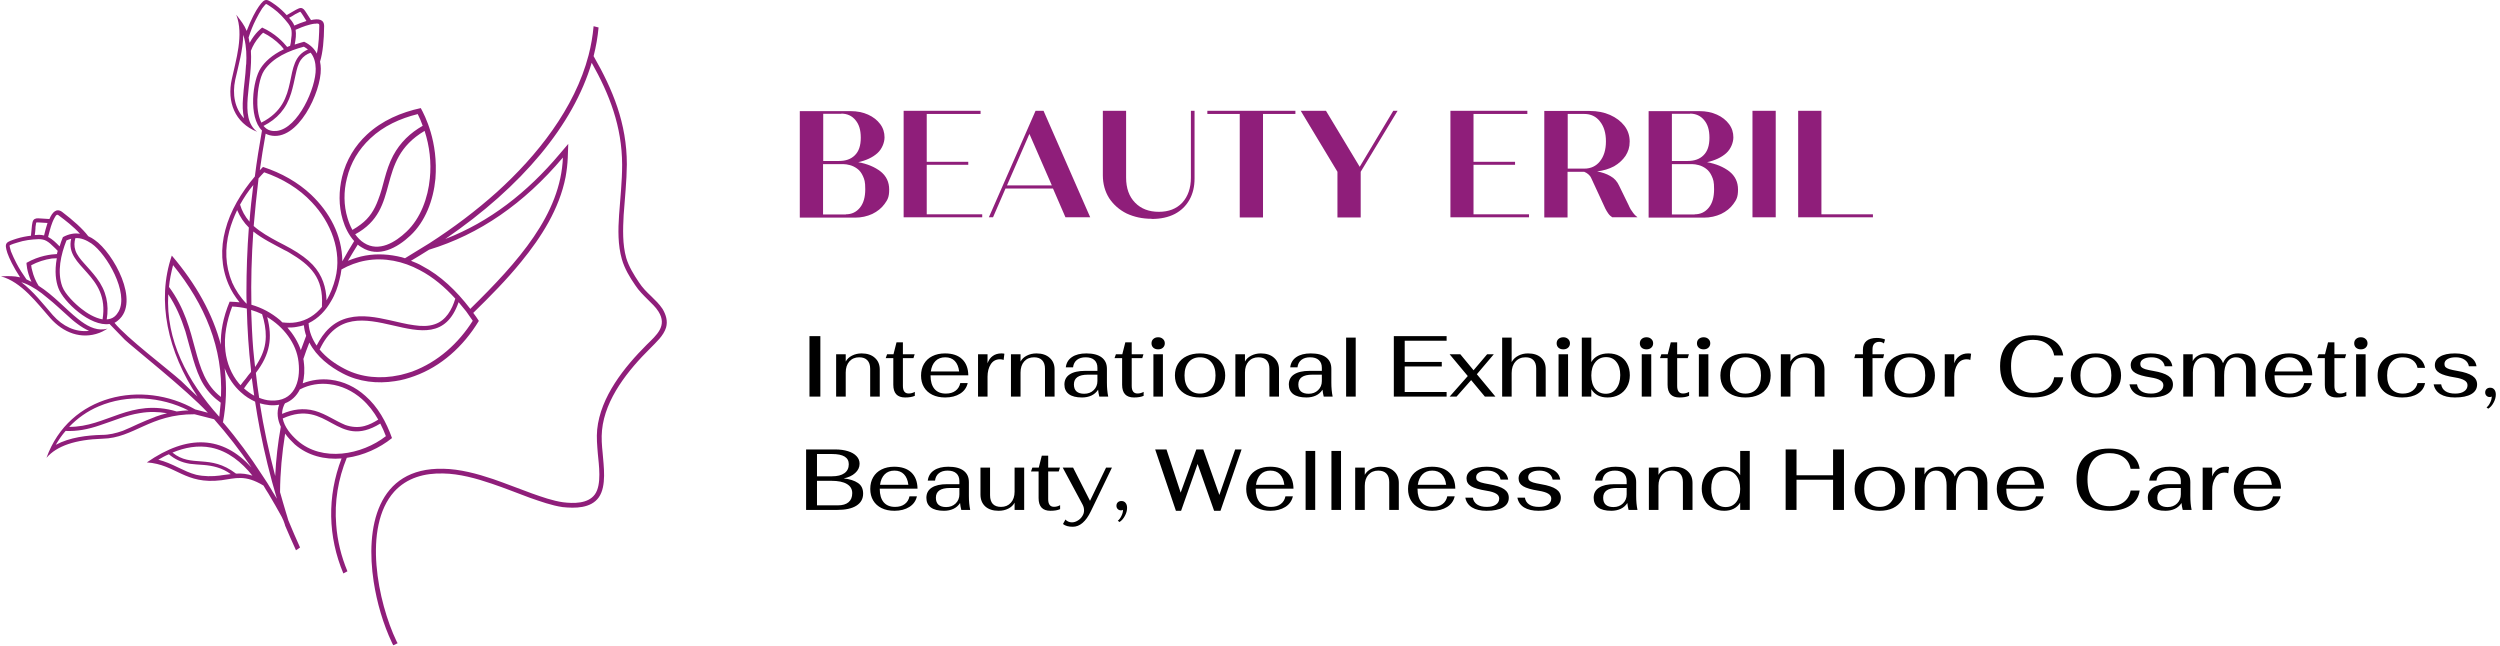 <svg width="1963" height="507" viewBox="0 0 1963 507" fill="none" xmlns="http://www.w3.org/2000/svg">
<path fill-rule="evenodd" clip-rule="evenodd" d="M520.1 242.376C517.7 238.776 514.5 235.676 511.3 232.576C507.8 229.276 504.4 225.876 501.7 221.676C497.8 215.876 493.7 209.276 491.7 202.476C488.7 191.876 489.1 179.876 489.7 168.776C490.6 155.476 492.1 142.476 492.2 129.076C492.2 96.876 481.2 70.376 466.1 44.076C468 36.576 469.3 29.176 470 21.576L466.1 20.576C465.4 28.276 464.1 35.776 462.2 43.176C451.3 85.176 421.6 122.376 390.2 150.776C373.8 165.476 356 178.876 337.2 190.976C330.7 195.076 324.3 198.776 318 202.776C317 202.476 316.2 202.276 315.4 201.976C306.1 199.676 296.5 198.976 286.9 200.676C282.3 201.476 277.6 202.976 273.2 204.776C275.7 200.576 278.2 196.376 280.9 192.076C281.7 192.776 282.8 193.576 283.9 194.176C297.3 202.776 312 194.576 322.2 184.976C333.8 174.176 340.3 157.376 341.9 140.376C344.2 111.076 333.6 90.776 330.4 84.876C315.1 88.176 300 94.576 288.1 105.676C278.8 114.276 271.8 125.676 268.6 138.876C266 149.676 265.8 161.576 269.1 172.476C270.9 178.576 273.9 184.676 278.1 189.276C274.8 194.576 271.7 199.876 268.8 205.176C268.6 184.576 258.7 166.576 244.3 152.876C234 143.176 221 135.776 206.5 131.076L204 133.676C205.3 124.276 206.8 114.876 208.6 104.976C209.5 105.476 210.6 105.876 211.7 106.176C233.9 111.876 252.3 71.876 251.9 54.076C251.9 52.276 251.7 50.276 251.3 48.376C253.5 41.276 254.4 31.476 254.5 20.676C254.6 14.976 249.9 14.476 244.2 15.776C241.4 11.576 239.9 8.776 238.6 7.376C237.8 6.676 237.1 6.276 236.2 6.276C234.3 6.276 231.4 8.276 225.1 11.876C222.8 9.276 219.9 6.576 216.7 4.176C209.4 -0.924 208.4 -2.124 203.3 4.976C200.8 8.476 197.2 15.076 193.7 24.276C191.8 19.576 189.2 16.376 185.5 11.576C191.6 27.276 185.2 47.176 182 62.176C178.1 79.676 184.2 96.476 201.9 103.476C187 91.976 198.7 64.876 197 39.876C198.5 35.876 200.8 32.076 203.6 28.876C204.4 27.776 205.5 26.676 206.6 25.676C211.7 28.176 216.5 31.676 220.4 35.676C221.2 36.576 222.1 37.576 222.9 38.676C213.3 43.276 207.8 48.776 204.8 53.376C198.3 62.976 194.9 91.976 205.7 102.476C203.6 114.476 201.6 126.476 200.1 138.576C189.4 151.276 180.8 165.476 176.9 180.676C173.1 194.976 173.6 209.576 179.4 223.176C181.5 228.276 184.6 233.076 188.1 237.376C185.6 237.176 183 236.876 180.3 236.876C175.1 249.476 173.1 260.876 173.4 270.676C167.1 246.776 154.2 223.276 134.9 200.676C122.7 236.276 131.8 276.476 155.1 311.376C152.8 309.376 144.4 301.176 142.2 299.076C131.4 289.476 99.2 265.076 89.9 253.476C90.8 253.076 91.8 252.376 92.7 251.576C110.4 237.076 89 198.576 74.3 188.376C72.9 187.376 71.2 186.276 69.3 185.476C64.8 179.476 57.5 173.076 48.9 166.476C44.4 163.076 41.1 166.576 38.8 171.976C33.8 171.776 30.5 171.276 28.6 171.476C27.5 171.776 26.8 172.076 26.3 172.776C25.1 174.276 25 177.876 24.3 185.076C20.8 185.476 17 186.176 13.1 187.376C4.7 190.176 3.1 190.276 5.8 198.676C7.2 202.676 10.4 209.576 15.8 217.776C10.8 216.576 6.8 216.776 0.7 216.976C16.9 221.276 29.3 238.276 39.4 249.676C49.7 261.376 63.9 266.676 78 261.376C79.6 260.776 81.2 259.976 82.7 259.076C83.3 258.776 83.9 258.376 84.5 257.976C83.5 258.276 82.6 258.476 81.6 258.576C74.6 259.376 67.9 255.776 61.2 250.376C51.7 242.876 42 231.776 30.3 224.376C28 220.776 26.3 216.676 25.3 212.476C24.9 211.276 24.6 209.676 24.5 208.276C29.5 205.576 35.2 203.776 40.7 202.976C41.9 202.976 43.3 202.776 44.6 202.776C42.7 213.276 43.9 220.976 45.8 226.076C49.7 236.976 71.1 256.776 86 254.376C90 258.576 94 262.676 98 266.776C102.2 270.976 147.1 306.576 163.2 324.076L153.3 321.476C111.9 297.876 54.4 309.676 36.5 359.476C44.6 350.076 59.2 345.176 80.5 344.476C105.2 343.976 117.7 325.076 152.8 325.276L168.1 329.176C178.4 340.876 188.2 353.376 197.5 367.076C174.9 342.176 147.4 340.776 115.3 363.076C138.4 364.676 145 380.676 173.9 377.076C185.1 375.576 192.3 372.476 206.9 381.276C208.1 383.276 209.3 385.476 210.7 387.476C214.3 393.576 217.9 399.676 221.4 406.176C221.4 406.176 221.4 406.276 221.5 406.476C222.4 408.276 222.8 409.176 223.4 411.076C223.7 411.676 223.7 412.176 223.9 412.776C226.6 419.076 229.4 425.576 232.4 432.076L233.8 431.176L235.6 429.876C232.4 422.976 229.4 415.676 226.4 408.576C225.7 406.376 225.2 404.276 224.5 402.276C222.9 397.076 221.4 391.676 219.9 386.476C220 371.076 221.4 355.876 223.9 340.476C226.1 343.676 228.8 346.376 231.4 348.876C241.7 357.876 255 361.076 268.2 359.976C256.7 389.876 257.5 421.476 269.6 450.276L272.8 448.576C268 436.976 264.9 424.776 264 412.076C262.5 393.976 265.5 376.076 272.3 359.476C285.3 357.676 298 351.876 307.8 343.976C303.3 331.376 296.8 319.476 286.8 310.776C279.2 303.976 269.9 299.376 259.5 298.176C252.2 297.276 244.7 298.276 237.7 300.976C238.9 296.276 239.4 290.576 238.5 283.876C238.5 283.176 238.3 282.476 238.2 281.876C239.6 277.576 241.2 273.276 242.9 268.976C248.5 279.976 259.1 288.076 269.2 293.276C281.8 299.876 296.3 301.476 310.2 299.276C315.4 298.576 320.6 297.076 325.5 295.276C346.2 287.776 363.7 272.276 376 251.976C374.6 249.876 373.2 247.676 371.6 245.676C384.8 232.776 397.8 219.676 409.3 205.476C425 186.276 439.2 164.076 444.1 138.976C445 133.976 445.6 128.976 445.8 123.976L446.2 112.976L439.3 121.076C414.1 150.976 384.5 174.176 349.6 187.676C410.1 146.276 450.2 97.876 464.6 49.276C478.5 73.976 488.4 99.176 488.5 129.376C488.5 142.676 487 155.676 486.1 168.776C485.3 180.276 485.1 192.476 488.3 203.576C490.4 210.876 494.5 217.776 498.8 223.976C501.6 228.276 505.2 231.776 508.8 235.376C511.7 238.276 514.9 241.176 517 244.576C524.2 255.976 515.5 263.076 507.8 270.676C490.2 288.276 471.5 311.476 468.9 337.276C468.3 343.576 468.9 349.876 469.4 356.076C470.2 364.876 472.6 380.576 467.1 388.176C461.7 395.676 450.1 395.376 442.1 394.376C434.1 393.276 425.1 390.076 417.5 387.376C407.3 383.676 397.3 379.676 387.2 376.176C374.7 371.976 361.1 368.276 348 368.076C295.7 366.876 287 414.676 293.4 456.676C295.9 472.976 300.8 489.976 307.9 504.976L308.8 506.676L312.2 505.076L311.3 503.376C296.8 472.976 284.6 413.976 309.5 386.076C319.5 375.076 333.5 371.376 348 371.776C360.8 371.976 374 375.676 386.1 379.776C396.2 383.176 406.1 387.176 416.1 390.876C424.2 393.676 433.3 396.976 441.8 398.176C451.4 399.176 464 399.276 470.2 390.476C476.4 381.576 474 365.976 473.2 355.676C472.6 349.976 472.1 343.776 472.7 337.876C475.1 312.976 493.5 290.376 510.6 273.476C515.2 268.776 521 263.676 523 257.176C524.4 252.176 523 247.276 520.3 242.676L520.1 242.376ZM337.5 140.076C336.1 155.176 330.3 171.476 319.1 181.976C310.5 190.176 297.5 198.176 285.9 190.776C283.1 189.076 280.9 186.676 278.9 183.976C315.9 163.976 293.6 126.276 333.4 102.776C337.3 114.776 338.8 127.576 337.5 140.176V140.076ZM276.7 180.476C275 177.476 273.8 174.276 272.9 171.276C269.8 161.276 269.8 150.076 272.4 139.976C275.3 127.776 281.7 117.176 290.8 108.676C301.2 98.876 314.3 92.976 328 89.576C329.5 92.476 330.8 95.676 331.9 98.776C322.3 104.276 314.3 111.676 308.7 122.176C305.6 128.076 303.7 133.976 302 140.176C300.5 145.776 299.1 151.476 296.9 156.976C294 164.876 290 171.176 283.3 176.176C281.3 177.676 279.1 179.176 276.8 180.476H276.7ZM193.2 50.676C192.8 59.676 191.3 68.376 190.8 77.276C190.4 82.376 190.4 87.676 191.6 92.876C184.3 85.076 182.3 74.076 184.7 62.676C187.2 51.576 190.8 39.276 191 27.376C191.3 28.176 191.5 29.076 191.8 30.076C193.5 36.776 193.7 43.776 193.3 50.676H193.2ZM217.6 102.776C215.7 102.976 214.2 102.976 212.3 102.476C210.1 101.976 208.4 100.576 206.9 98.876C217.5 93.476 224.9 85.476 228.6 73.176C230.1 68.276 231.1 63.276 232.2 58.276C233 54.576 234 50.276 236.2 47.076C238.2 44.276 240.8 42.476 243.9 41.376C246.7 44.776 247.8 49.076 247.9 53.976C248.2 68.876 234.1 100.576 217.5 102.776H217.6ZM247.1 18.676C247.9 18.476 249.8 18.276 250.4 18.876C250.7 19.176 250.8 20.176 250.7 20.476C250.6 26.176 250.4 34.776 248.8 42.076C246.9 38.376 243.8 35.176 238.8 32.776C236.3 33.476 233.8 34.176 231.4 34.976C232.2 30.776 232.7 26.976 232.1 23.376L233.6 22.776C235.7 21.876 237.8 20.976 240 20.276C242.2 19.576 244.7 18.876 247.1 18.576V18.676ZM232.2 10.976C232.8 10.776 234.9 9.476 235.7 9.176C236.5 9.776 237.6 11.776 238 12.276L240.6 16.476C237.3 17.476 233.8 18.876 231.1 20.076C230.6 18.876 230 17.676 229.2 16.676C228.5 15.876 227.8 14.976 227 13.976C228.8 13.076 230.4 12.076 232.1 10.976H232.2ZM205.7 21.776C205.7 21.776 200.3 25.576 196 33.676C195.8 32.376 195.4 30.976 195.2 29.476C196.7 24.676 198.6 19.876 200.9 15.376C202.4 12.476 204.1 9.276 205.8 6.676C206.2 6.176 208.2 3.576 208.9 3.076C209.9 3.376 213.7 6.076 214.4 6.576C219 9.876 223 14.176 226.4 18.576C227.7 20.376 228.6 22.076 228.9 24.076C229.2 26.576 228.9 29.176 228.5 31.676C228.5 33.176 228.1 34.476 227.8 35.976C227 36.276 226.3 36.576 225.5 36.876C222.5 33.176 216.2 26.276 205.7 21.576V21.776ZM205.2 96.276C202.4 90.676 201.9 83.176 202.1 78.076C202.3 71.676 203.8 60.776 207.4 55.376C214.2 45.176 227.1 39.676 238.6 36.676C239.7 37.276 240.8 38.076 241.8 38.876C220.4 47.876 237.7 79.876 205.2 96.276ZM27.8 178.676C27.9 177.976 28.2 175.576 28.4 174.776C29.3 174.476 31.6 174.776 32.3 174.776L37.3 175.076C36.2 178.376 35.3 181.976 34.6 184.876C33.3 184.576 32 184.376 30.7 184.376C29.7 184.376 28.5 184.576 27.3 184.576C27.6 182.576 27.8 180.676 27.9 178.676H27.8ZM36.7 233.476C43.1 238.476 48.8 244.176 54.9 249.476C55.5 250.076 56.1 250.576 56.8 251.176C58.2 252.276 59.5 253.476 61 254.476C63.7 256.476 66.7 258.376 69.9 259.776C59.3 261.076 49.2 256.176 41.5 247.476C34 238.876 26.2 228.676 16.7 221.576C17.5 221.776 18.4 222.076 19.4 222.476C25.8 225.076 31.6 229.076 36.8 233.576L36.7 233.476ZM44.9 199.476C40.2 199.676 30.8 200.676 20.8 206.376C20.8 206.376 20.8 212.876 24.7 221.276C23.5 220.576 22.1 220.076 20.8 219.376C17.9 215.276 15.1 210.976 12.8 206.476C11.3 203.576 9.8 200.376 8.6 197.376C8.4 196.576 7.5 193.576 7.5 192.776C8.3 192.076 12.7 190.676 13.6 190.476C18.9 188.676 24.8 187.976 30.4 187.776C32.6 187.776 34.6 188.176 36.3 189.076C38.5 190.276 40.5 192.176 42.2 193.876C43.3 194.776 44.2 195.876 45.3 196.976C45.1 197.776 44.9 198.576 44.7 199.376L44.9 199.476ZM37.8 185.976L38.2 184.376C38.8 182.176 39.3 179.976 40 177.776C40.7 175.576 41.6 173.176 42.8 171.076C43.2 170.276 44.1 168.676 44.9 168.576C45.3 168.576 46.2 169.076 46.4 169.376C51 172.776 57.8 177.976 62.8 183.576C58.7 182.876 54.2 183.576 49.4 186.176C48.4 188.576 47.5 191.076 46.8 193.476C43.8 190.376 41.1 187.776 37.8 186.076V185.976ZM80.6 250.776C74.5 249.776 68.1 245.776 64.1 242.576C59 238.676 51.1 230.976 48.9 224.976C44.7 213.476 47.8 199.776 52.2 188.776C53.3 188.276 54.6 187.876 55.9 187.476C50.5 210.076 86.5 214.976 80.5 250.876L80.6 250.776ZM83.8 250.876C85.7 238.976 83.6 228.476 75.8 218.176C72.7 214.076 69.3 210.376 65.8 206.476C63.3 203.676 60.4 200.276 59.2 196.576C58.1 193.276 58.3 190.076 59.2 186.976C63.6 186.676 67.7 188.476 71.8 191.176C84 199.676 101.2 229.876 93.2 244.476C92.3 246.076 91.3 247.376 89.9 248.576C88.2 249.976 86 250.676 83.8 250.776V250.876ZM122.1 327.276C117.5 328.976 113 330.876 108.5 332.876C104.5 334.676 100.5 336.676 96.4 338.276C91 340.176 85.7 341.476 80 341.476C68.5 341.776 54.7 343.376 43.8 349.276C46.1 345.376 48.6 341.676 51.5 338.376C60.5 338.776 69 337.176 78.6 333.876C89 330.476 98.9 326.076 109.8 324.376C117.2 323.076 124.4 323.276 131.2 324.476C128.1 325.176 125 326.176 121.9 327.276H122.1ZM138.7 323.076C102.5 312.376 83.4 335.476 54.3 335.176C60.7 328.476 68.5 322.876 77.5 319.076C100 309.476 126.2 311.276 148 322.276C144.8 322.276 141.9 322.676 138.8 323.076H138.7ZM203 140.076C204.5 138.376 205.9 136.776 207.4 135.276C221.6 140.176 234.8 147.976 244.9 158.876C259.7 174.476 268.8 197.076 263.3 218.676C261.8 224.576 259.5 230.476 256.4 235.876C256.1 225.776 253.2 216.176 245.6 207.976C243.3 205.576 240.9 203.476 238.3 201.576C231.9 196.776 225 193.276 218 189.676C211.5 186.176 204.7 182.376 199.2 177.476C200.2 165.376 201.5 152.976 203 140.176V140.076ZM198.8 273.776C198 263.876 197.6 253.676 197.2 243.376C200.2 244.276 203.1 245.376 205.8 246.676C207.6 252.176 208.8 258.576 208.7 264.376C208.6 271.276 206.7 277.376 203.2 283.476C202.3 285.076 201.3 286.776 200.3 288.176C199.8 283.476 199.2 278.676 198.8 273.776ZM199.6 310.676C196.9 309.276 193.9 307.076 191.6 304.976C193 302.776 194.9 300.476 196.7 298.076C197.1 297.776 197.4 297.276 197.7 296.776C198.4 301.476 198.9 306.176 199.6 310.676ZM209.8 248.976C222.4 256.476 232.8 269.376 234.4 284.176C236.3 299.976 230.8 315.676 212.5 314.476C209.4 314.376 206.4 313.476 203.5 312.376C202.5 306.076 201.6 299.576 200.9 292.776C212.1 278.276 214.1 265.176 209.8 248.976ZM221.8 253.176C221.5 252.976 221.2 252.676 221 252.476C220.6 251.976 220.1 251.576 219.9 251.376C213 245.576 205.7 241.676 197.4 239.276C197 221.276 197.5 201.976 198.9 181.776C206.1 187.576 214.9 191.776 223.4 196.376C224.7 196.876 225.9 197.676 227 198.276C244 208.276 254 218.176 252.8 239.776C252.8 240.176 252.8 240.576 252.8 240.976C247.8 247.076 241.1 251.676 232.5 253.076C229.1 253.676 225.5 253.576 222 253.176H221.8ZM198.9 145.276C197.7 154.776 196.6 164.476 195.9 174.076C192.3 169.876 189.9 165.476 188.5 160.676C191.4 155.376 194.9 150.076 198.9 145.276ZM182.2 221.476C176.8 208.776 176.5 194.876 180 181.576C181.5 175.876 183.7 170.376 186.2 164.976C188.5 170.376 191.6 174.976 195.4 178.676C194.1 195.676 193.5 212.676 193.5 229.676C193.5 232.476 193.5 235.476 193.7 238.376H193.5C188.6 233.376 184.9 227.676 182.1 221.476H182.2ZM182.3 240.676C186.1 240.876 190 241.376 193.8 242.276C194.2 258.176 195.2 274.376 197.1 290.476C197.1 290.976 197.1 291.476 197.1 291.976C197.1 291.976 197.1 292.176 196.9 292.276C195.6 293.876 194.2 295.476 193 297.276C191.5 298.876 190.3 300.676 188.9 302.476L187.6 301.076C181.6 293.876 178.1 284.976 177 275.776C175.6 263.976 178.1 251.876 182.3 240.676ZM172.1 327.176C146.9 299.076 130.1 266.976 132.1 231.076C138 239.876 142.1 249.376 145.6 260.276C147.7 267.576 149.5 274.876 151.7 282.176C153.8 289.076 156.1 295.876 159.9 302.076C163.6 307.976 168.1 312.476 173.3 316.176C173 319.776 172.5 323.376 172.2 327.076L172.1 327.176ZM173.5 311.676C149.2 293.076 157.4 258.576 132.7 225.276C133.2 219.776 134.4 213.976 135.9 208.176C160.9 239.076 175.3 273.376 173.5 311.576V311.676ZM173 373.376C166.6 374.176 160.3 374.176 154 372.776C149 371.476 144.7 369.376 140.1 367.176C134.6 364.476 129.6 362.276 124.3 360.976C127 359.376 129.7 357.876 132.6 356.676C137.2 360.576 142.3 363.076 149.1 364.176C152.7 364.676 156.3 364.776 159.8 365.076C163.4 365.376 166.8 365.876 170.5 366.976C174.3 368.076 177.9 369.876 181.2 372.276C178.5 372.476 175.8 373.076 173.2 373.276L173 373.376ZM185.3 371.876C164.6 356.076 150.5 367.676 135.4 355.376C145 351.376 155.4 349.376 165.8 351.476C179.1 354.176 189.8 362.976 198.2 373.476C194.1 372.176 190 371.576 185.4 371.876H185.3ZM213.6 385.276C211.2 381.176 208.6 377.076 205.8 372.976C196.5 358.576 186.4 344.776 175.2 331.676C175.2 331.81 175.133 331.91 175 331.976C177.7 317.476 178.2 303.276 176.4 289.176C179.4 296.976 183.8 303.276 189.1 307.976C192.8 311.376 196.1 313.376 200.3 315.376C201.4 322.676 202.7 330.176 204.1 337.476C207.7 355.776 212.1 373.776 217.4 391.576C216.2 389.376 214.8 387.476 213.6 385.376V385.276ZM216.1 373.776C211.2 354.976 207 335.976 204 316.676C209.2 318.076 213.9 318.776 219.2 317.776C217 323.976 218 329.776 220.5 335.076C218.2 347.676 216.7 360.676 216.1 373.676V373.776ZM303 342.476C284.1 357.176 253 363.076 233.5 345.876C228.3 341.276 223.3 335.276 222 328.576C257.7 312.376 264.3 353.676 298.6 332.576C300.3 335.776 301.7 339.076 303 342.476ZM258.8 301.676C268.2 302.776 276.9 306.976 284.1 313.276C289.4 317.976 293.6 323.476 297 329.476C293.5 331.676 290 333.476 286.3 334.476C281.2 335.876 276 335.376 271.1 333.676C267.3 332.076 263.6 330.076 259.9 328.076C255.8 325.876 251.8 323.876 247.2 322.576C238.2 320.076 229.6 321.476 221.5 324.976C221.5 322.876 221.9 320.776 222.8 318.676C223.1 317.976 223.3 317.376 223.8 316.676C228.7 314.776 232.8 311.176 235.5 305.676H235.7C242.7 301.976 251 300.676 258.8 301.676ZM236.2 274.876C234.1 268.676 230.4 262.576 225.7 257.176C228 257.176 230.4 257.176 232.9 256.676C234.9 256.376 236.8 255.876 238.6 255.376C238.9 258.276 239.5 261.076 240.4 263.676C239 267.476 237.5 271.276 236.2 274.976V274.876ZM248.7 271.476C245.1 266.176 242.7 260.376 242.3 253.776C250.1 249.976 255.8 243.776 259.9 236.576C263.2 231.176 265.3 225.176 266.6 219.476C267.3 216.876 267.8 214.176 268.1 211.576C273.9 208.276 280.5 205.776 287.3 204.576C301.8 201.976 316.7 205.176 329.5 212.076C340.1 217.576 349.3 225.476 357.5 234.476C354.9 243.176 350.1 251.676 341.4 254.576C336.3 256.376 330.6 256.176 325.3 255.376C318.8 254.576 312.3 252.776 305.8 251.376C295.5 249.076 284.4 246.976 273.9 249.476C261.6 252.276 253.9 260.976 248.6 271.376L248.7 271.476ZM323.9 291.676C320.9 292.676 317.8 293.576 314.6 294.376C314.2 294.376 313.9 294.476 313.6 294.576C299.2 297.676 283.9 296.576 270.7 289.676C263.3 285.876 256.2 280.876 251 274.476C278 216.976 340.4 293.676 360.1 237.276C362.1 239.676 364.2 242.176 366.1 244.576C367.8 247.076 369.5 249.376 371.2 251.876C360 269.576 343.9 284.176 323.8 291.676H323.9ZM442 123.576C440.3 168.276 406.9 205.576 369.2 242.576L369 242.176C358.4 228.376 346 216.376 331.4 208.776C329 207.276 325.8 205.976 322.7 204.776C327.3 201.976 332.3 199.076 336.9 196.076C376.3 184.076 411.4 159.976 442 123.676V123.576Z" fill="#8F1E7A"/>
<path d="M673.66 127.31C680.966 128.615 686.836 131.093 691.402 134.616C695.968 138.268 698.186 142.965 698.186 148.835C698.186 154.706 697.012 156.793 694.533 160.185C692.185 163.447 688.923 166.056 684.879 168.013C680.835 169.839 676.4 170.883 671.442 170.883H628V87.26H667.92C673.008 87.26 677.574 88.173 681.618 89.999C685.662 91.826 688.793 94.305 691.141 97.436C693.489 100.566 694.533 104.089 694.533 107.872C694.533 111.655 692.707 116.874 688.923 120.265C685.14 123.657 680.052 126.006 673.529 127.441L673.66 127.31ZM660.614 89.347H646.394V126.397H658.788C664.006 126.397 668.181 124.962 671.181 121.961C674.312 118.961 675.878 114.395 675.878 108.133C675.878 101.871 674.443 97.566 671.703 94.305C668.963 90.913 665.18 89.217 660.614 89.217V89.347ZM664.137 168.274C668.703 168.274 672.355 166.578 675.225 163.055C678.095 159.533 679.4 154.706 679.4 148.575C679.4 142.443 678.748 141.008 677.574 138.268C676.4 135.659 674.834 133.702 673.008 132.398C671.181 131.093 669.355 130.18 667.398 129.658C665.441 129.136 663.745 128.876 662.31 128.876H646.264V168.404H664.137V168.274Z" fill="#8F1E7A"/>
<path d="M727.8 168.275H771.242V170.623H709.536V87H769.937V89.479H727.669V127.05H760.283V129.398H727.669V168.275H727.8Z" fill="#8F1E7A"/>
<path d="M836.6 170.623L826.816 148.054H789.505L779.721 170.623H776.459L813.118 87H819.38L856.038 170.623H836.6ZM790.679 145.575H825.903L808.291 105.133L790.679 145.575Z" fill="#8F1E7A"/>
<path d="M904.307 171.797C897.002 171.797 890.479 170.362 884.608 167.622C878.868 164.752 874.302 160.708 870.91 155.62C867.649 150.402 865.953 144.401 865.953 137.617V87H884.217V139.444C884.217 147.793 886.565 154.316 891.262 159.143C895.958 163.97 902.22 166.318 909.917 166.318C917.614 166.318 923.746 163.97 928.312 159.143C932.747 154.316 935.095 147.662 935.095 139.444V87H937.965V140.096C937.965 146.488 936.661 152.098 933.921 156.925C931.182 161.752 927.398 165.405 922.441 168.014C917.353 170.623 911.352 171.927 904.307 171.927V171.797Z" fill="#8F1E7A"/>
<path d="M1017.15 87V89.479H991.714V170.753H973.45V89.479H948.011V87H1017.15Z" fill="#8F1E7A"/>
<path d="M1093.99 87H1097.38L1068.42 134.878V170.753H1050.16V134.878L1021.33 87H1041.16L1067.64 130.964L1093.99 87Z" fill="#8F1E7A"/>
<path d="M1157.13 168.275H1200.58V170.623H1138.87V87H1199.27V89.479H1157V127.05H1189.62V129.398H1157V168.275H1157.13Z" fill="#8F1E7A"/>
<path d="M1278.98 161.622C1279.76 163.448 1280.81 165.144 1282.11 166.84C1283.29 168.536 1284.59 169.71 1285.76 170.623H1265.93C1264.76 169.841 1263.72 168.927 1262.8 167.623C1261.89 166.318 1261.11 165.014 1260.46 163.709L1249.37 139.705C1248.84 138.531 1248.06 137.618 1247.15 136.835C1246.24 136.052 1245.19 135.4 1243.89 134.878H1230.84V170.754H1212.58V87.131H1248.19C1254.19 87.131 1259.54 88.174 1264.24 90.262C1268.93 92.349 1272.72 95.219 1275.46 98.742C1278.2 102.264 1279.63 106.439 1279.63 111.135C1279.63 115.831 1278.46 118.962 1276.37 122.354C1274.15 125.616 1271.15 128.355 1267.37 130.573C1263.46 132.66 1259.02 133.965 1254.06 134.617C1257.85 135.269 1261.37 136.444 1264.5 138.27C1267.63 139.966 1269.85 142.575 1271.28 145.706L1279.11 161.752L1278.98 161.622ZM1230.97 89.349V132.399H1244.02C1249.11 132.399 1253.28 130.443 1256.28 126.659C1259.41 122.746 1260.98 117.527 1260.98 111.004C1260.98 104.482 1259.41 99.263 1256.28 95.35C1253.28 91.436 1249.11 89.479 1244.02 89.479H1230.97V89.349Z" fill="#8F1E7A"/>
<path d="M1340.16 127.31C1347.47 128.615 1353.34 131.093 1357.91 134.616C1362.47 138.268 1364.69 142.965 1364.69 148.835C1364.69 154.706 1363.52 156.793 1361.04 160.185C1358.69 163.447 1355.43 166.056 1351.38 168.013C1347.34 169.839 1342.9 170.883 1337.95 170.883H1294.5V87.26H1334.42C1339.51 87.26 1344.08 88.173 1348.12 89.999C1352.17 91.826 1355.3 94.305 1357.64 97.436C1359.99 100.566 1361.04 104.089 1361.04 107.872C1361.04 111.655 1359.21 116.874 1355.43 120.265C1351.64 123.657 1346.56 126.006 1340.03 127.441L1340.16 127.31ZM1326.99 89.347H1312.77V126.397H1325.16C1330.38 126.397 1334.55 124.962 1337.55 121.961C1340.69 118.961 1342.25 114.395 1342.25 108.133C1342.25 101.871 1340.82 97.566 1338.08 94.305C1335.34 90.913 1331.55 89.217 1326.99 89.217V89.347ZM1330.64 168.274C1335.21 168.274 1338.86 166.578 1341.73 163.055C1344.6 159.533 1345.9 154.706 1345.9 148.575C1345.9 142.443 1345.25 141.008 1344.08 138.268C1342.9 135.659 1341.34 133.702 1339.51 132.398C1337.69 131.093 1335.86 130.18 1333.9 129.658C1331.95 129.136 1330.25 128.876 1328.81 128.876H1312.77V168.404H1330.64V168.274Z" fill="#8F1E7A"/>
<path d="M1376.04 170.623V87H1394.3V170.623H1376.04Z" fill="#8F1E7A"/>
<path d="M1430.18 168.275H1470.62V170.623H1411.92V87H1430.18V168.275Z" fill="#8F1E7A"/>
<path d="M635.598 263.932H644.145V311.418H635.598V263.932ZM656.532 278.178H664.062V283.876C665.102 281.931 666.73 280.394 668.946 279.263C671.207 278.087 673.74 277.499 676.544 277.499C680.93 277.499 684.39 278.652 686.923 280.959C689.501 283.22 690.79 286.295 690.79 290.185V311.418H683.26V289.574C683.26 286.635 682.513 284.396 681.021 282.858C679.574 281.321 677.448 280.552 674.644 280.552C671.433 280.552 668.855 281.637 666.911 283.808C665.011 285.979 664.062 288.873 664.062 292.491V311.418H656.532V278.178ZM710.721 312.096C704.525 312.096 701.427 308.772 701.427 302.124V281.23H695.458L696.543 278.178H701.563L703.937 268.816H708.957V278.178H718.183L717.233 281.23H708.957V303.006C708.957 306.986 710.472 308.976 713.502 308.976C715.176 308.976 716.781 308.546 718.319 307.687V310.807C716.419 311.667 713.887 312.096 710.721 312.096ZM742.679 309.044C745.754 309.044 748.264 308.32 750.209 306.873C752.199 305.426 753.465 303.391 754.008 300.767H759.842C759.028 304.34 757.038 307.122 753.872 309.111C750.706 311.101 746.794 312.096 742.136 312.096C738.292 312.096 734.945 311.395 732.096 309.993C729.247 308.591 727.054 306.602 725.516 304.024C723.978 301.446 723.21 298.416 723.21 294.933C723.21 291.406 723.978 288.331 725.516 285.708C727.054 283.084 729.224 281.072 732.028 279.67C734.878 278.223 738.202 277.499 742.001 277.499C747.789 277.499 752.267 278.992 755.432 281.976C758.598 284.961 760.226 289.212 760.317 294.73H730.672V295.069C730.672 299.456 731.689 302.893 733.724 305.38C735.805 307.823 738.79 309.044 742.679 309.044ZM742.204 280.552C739.038 280.552 736.483 281.524 734.538 283.469C732.594 285.414 731.373 288.15 730.875 291.677H753.126C752.674 288.059 751.52 285.3 749.666 283.401C747.812 281.502 745.325 280.552 742.204 280.552ZM767.954 278.178H775.416V285.233C776.275 282.745 777.632 280.846 779.486 279.534C781.34 278.178 783.624 277.499 786.338 277.499C787.468 277.499 788.237 277.59 788.644 277.771L788.034 282.655C787.355 282.293 786.406 282.112 785.184 282.112C782.019 282.112 779.599 283.424 777.926 286.047C776.253 288.67 775.416 291.903 775.416 295.747V311.418H767.954V278.178ZM793.797 278.178H801.327V283.876C802.367 281.931 803.995 280.394 806.211 279.263C808.472 278.087 811.005 277.499 813.809 277.499C818.196 277.499 821.655 278.652 824.188 280.959C826.766 283.22 828.055 286.295 828.055 290.185V311.418H820.525V289.574C820.525 286.635 819.778 284.396 818.286 282.858C816.839 281.321 814.713 280.552 811.909 280.552C808.698 280.552 806.12 281.637 804.176 283.808C802.276 285.979 801.327 288.873 801.327 292.491V311.418H793.797V278.178ZM849.614 312.096C845.047 312.096 841.587 311.214 839.235 309.451C836.929 307.687 835.775 305.177 835.775 301.921C835.775 298.438 837.155 295.793 839.913 293.984C842.717 292.129 846.788 291.202 852.124 291.202H861.689V288.828C861.689 286.16 860.898 284.125 859.315 282.723C857.732 281.275 855.448 280.552 852.463 280.552C849.614 280.552 847.33 281.23 845.612 282.587C843.893 283.944 842.876 285.888 842.559 288.421H836.861C837.313 284.893 838.941 282.203 841.745 280.348C844.549 278.449 848.303 277.499 853.006 277.499C858.252 277.499 862.255 278.539 865.013 280.62C867.772 282.7 869.151 285.685 869.151 289.574V300.428C869.151 304.408 869.491 308.071 870.169 311.418H863.182C862.684 309.428 862.368 307.619 862.232 305.991C860.875 308.071 859.112 309.609 856.941 310.604C854.77 311.599 852.328 312.096 849.614 312.096ZM851.31 309.179C854.34 309.179 856.828 308.23 858.772 306.33C860.717 304.431 861.689 302.056 861.689 299.207V294.187H854.227C846.901 294.187 843.238 296.742 843.238 301.853C843.238 304.295 843.916 306.127 845.273 307.348C846.675 308.569 848.687 309.179 851.31 309.179ZM890.385 312.096C884.189 312.096 881.091 308.772 881.091 302.124V281.23H875.121L876.207 278.178H881.227L883.601 268.816H888.621V278.178H897.847L896.897 281.23H888.621V303.006C888.621 306.986 890.136 308.976 893.166 308.976C894.839 308.976 896.445 308.546 897.982 307.687V310.807C896.083 311.667 893.55 312.096 890.385 312.096ZM909.386 274.311C907.848 274.311 906.582 273.881 905.587 273.022C904.637 272.117 904.162 270.964 904.162 269.562C904.162 268.16 904.637 267.03 905.587 266.17C906.582 265.266 907.848 264.814 909.386 264.814C910.923 264.814 912.167 265.266 913.117 266.17C914.112 267.03 914.609 268.16 914.609 269.562C914.609 270.964 914.112 272.117 913.117 273.022C912.167 273.881 910.923 274.311 909.386 274.311ZM905.654 278.178H913.117V311.418H905.654V278.178ZM942.222 312.096C938.242 312.096 934.759 311.395 931.775 309.993C928.835 308.546 926.551 306.534 924.923 303.956C923.34 301.333 922.549 298.28 922.549 294.798C922.549 291.315 923.34 288.285 924.923 285.708C926.551 283.084 928.835 281.072 931.775 279.67C934.759 278.223 938.242 277.499 942.222 277.499C946.201 277.499 949.684 278.223 952.669 279.67C955.653 281.072 957.96 283.084 959.588 285.708C961.216 288.285 962.03 291.315 962.03 294.798C962.03 298.28 961.216 301.333 959.588 303.956C957.96 306.534 955.653 308.546 952.669 309.993C949.684 311.395 946.201 312.096 942.222 312.096ZM942.222 309.044C945.975 309.044 948.938 307.777 951.108 305.245C953.324 302.712 954.432 299.23 954.432 294.798C954.432 290.366 953.324 286.883 951.108 284.351C948.938 281.818 945.975 280.552 942.222 280.552C938.468 280.552 935.506 281.818 933.335 284.351C931.164 286.883 930.079 290.366 930.079 294.798C930.079 299.23 931.164 302.712 933.335 305.245C935.506 307.777 938.468 309.044 942.222 309.044ZM970.015 278.178H977.545V283.876C978.586 281.931 980.214 280.394 982.43 279.263C984.691 278.087 987.224 277.499 990.027 277.499C994.414 277.499 997.874 278.652 1000.41 280.959C1002.98 283.22 1004.27 286.295 1004.27 290.185V311.418H996.743V289.574C996.743 286.635 995.997 284.396 994.505 282.858C993.058 281.321 990.932 280.552 988.128 280.552C984.917 280.552 982.339 281.637 980.395 283.808C978.495 285.979 977.545 288.873 977.545 292.491V311.418H970.015V278.178ZM1025.83 312.096C1021.27 312.096 1017.81 311.214 1015.45 309.451C1013.15 307.687 1011.99 305.177 1011.99 301.921C1011.99 298.438 1013.37 295.793 1016.13 293.984C1018.94 292.129 1023.01 291.202 1028.34 291.202H1037.91V288.828C1037.91 286.16 1037.12 284.125 1035.53 282.723C1033.95 281.275 1031.67 280.552 1028.68 280.552C1025.83 280.552 1023.55 281.23 1021.83 282.587C1020.11 283.944 1019.09 285.888 1018.78 288.421H1013.08C1013.53 284.893 1015.16 282.203 1017.96 280.348C1020.77 278.449 1024.52 277.499 1029.22 277.499C1034.47 277.499 1038.47 278.539 1041.23 280.62C1043.99 282.7 1045.37 285.685 1045.37 289.574V300.428C1045.37 304.408 1045.71 308.071 1046.39 311.418H1039.4C1038.9 309.428 1038.59 307.619 1038.45 305.991C1037.09 308.071 1035.33 309.609 1033.16 310.604C1030.99 311.599 1028.55 312.096 1025.83 312.096ZM1027.53 309.179C1030.56 309.179 1033.05 308.23 1034.99 306.33C1036.94 304.431 1037.91 302.056 1037.91 299.207V294.187H1030.45C1023.12 294.187 1019.46 296.742 1019.46 301.853C1019.46 304.295 1020.13 306.127 1021.49 307.348C1022.89 308.569 1024.91 309.179 1027.53 309.179ZM1056.97 265.085H1064.5V311.418H1056.97V265.085ZM1094.43 263.932H1135.88V267.527H1102.98V284.215H1132.08V287.743H1102.98V307.823H1135.88V311.418H1094.43V263.932ZM1165.93 311.418L1155.14 298.461L1143.68 311.418H1138.25L1152.5 295.273L1138.25 278.178H1146.66L1157.04 290.728L1167.69 278.178H1172.92L1159.62 293.848L1174.2 311.418H1165.93ZM1179.49 265.085H1186.95V284.283C1188.13 282.157 1189.85 280.507 1192.11 279.331C1194.37 278.11 1196.92 277.499 1199.77 277.499C1204.16 277.499 1207.57 278.607 1210.02 280.823C1212.46 282.994 1213.68 286.024 1213.68 289.913V311.418H1206.22V289.303C1206.22 286.454 1205.49 284.283 1204.05 282.791C1202.64 281.298 1200.59 280.552 1197.87 280.552C1194.57 280.552 1191.93 281.682 1189.94 283.944C1187.95 286.16 1186.95 289.145 1186.95 292.898V311.418H1179.49V265.085ZM1227.51 274.311C1225.97 274.311 1224.7 273.881 1223.71 273.022C1222.76 272.117 1222.28 270.964 1222.28 269.562C1222.28 268.16 1222.76 267.03 1223.71 266.17C1224.7 265.266 1225.97 264.814 1227.51 264.814C1229.04 264.814 1230.29 265.266 1231.24 266.17C1232.23 267.03 1232.73 268.16 1232.73 269.562C1232.73 270.964 1232.23 272.117 1231.24 273.022C1230.29 273.881 1229.04 274.311 1227.51 274.311ZM1223.78 278.178H1231.24V311.418H1223.78V278.178ZM1262.24 312.096C1256.41 312.096 1252.16 309.926 1249.49 305.584V311.418H1242.03V265.085H1249.49V284.283C1250.76 282.112 1252.54 280.439 1254.85 279.263C1257.15 278.087 1259.82 277.499 1262.85 277.499C1266.24 277.499 1269.21 278.2 1271.74 279.602C1274.32 280.959 1276.28 282.949 1277.64 285.572C1279.04 288.15 1279.74 291.18 1279.74 294.662C1279.74 298.054 1279 301.084 1277.51 303.752C1276.06 306.375 1274 308.433 1271.33 309.926C1268.71 311.373 1265.68 312.096 1262.24 312.096ZM1260.89 309.179C1264.32 309.179 1267.06 307.845 1269.09 305.177C1271.17 302.509 1272.21 298.958 1272.21 294.526C1272.21 290.14 1271.22 286.702 1269.23 284.215C1267.28 281.682 1264.57 280.416 1261.09 280.416C1257.61 280.416 1254.8 281.728 1252.68 284.351C1250.55 286.929 1249.49 290.411 1249.49 294.798C1249.49 299.185 1250.51 302.69 1252.54 305.313C1254.62 307.89 1257.4 309.179 1260.89 309.179ZM1292.83 274.311C1291.29 274.311 1290.02 273.881 1289.03 273.022C1288.08 272.117 1287.6 270.964 1287.6 269.562C1287.6 268.16 1288.08 267.03 1289.03 266.17C1290.02 265.266 1291.29 264.814 1292.83 264.814C1294.36 264.814 1295.61 265.266 1296.56 266.17C1297.55 267.03 1298.05 268.16 1298.05 269.562C1298.05 270.964 1297.55 272.117 1296.56 273.022C1295.61 273.881 1294.36 274.311 1292.83 274.311ZM1289.1 278.178H1296.56V311.418H1289.1V278.178ZM1318.68 312.096C1312.48 312.096 1309.38 308.772 1309.38 302.124V281.23H1303.41L1304.5 278.178H1309.52L1311.89 268.816H1316.91V278.178H1326.14L1325.19 281.23H1316.91V303.006C1316.91 306.986 1318.43 308.976 1321.46 308.976C1323.13 308.976 1324.74 308.546 1326.27 307.687V310.807C1324.37 311.667 1321.84 312.096 1318.68 312.096ZM1337.68 274.311C1336.14 274.311 1334.87 273.881 1333.88 273.022C1332.93 272.117 1332.45 270.964 1332.45 269.562C1332.45 268.16 1332.93 267.03 1333.88 266.17C1334.87 265.266 1336.14 264.814 1337.68 264.814C1339.21 264.814 1340.46 265.266 1341.41 266.17C1342.4 267.03 1342.9 268.16 1342.9 269.562C1342.9 270.964 1342.4 272.117 1341.41 273.022C1340.46 273.881 1339.21 274.311 1337.68 274.311ZM1333.95 278.178H1341.41V311.418H1333.95V278.178ZM1370.51 312.096C1366.53 312.096 1363.05 311.395 1360.07 309.993C1357.13 308.546 1354.84 306.534 1353.21 303.956C1351.63 301.333 1350.84 298.28 1350.84 294.798C1350.84 291.315 1351.63 288.285 1353.21 285.708C1354.84 283.084 1357.13 281.072 1360.07 279.67C1363.05 278.223 1366.53 277.499 1370.51 277.499C1374.49 277.499 1377.97 278.223 1380.96 279.67C1383.94 281.072 1386.25 283.084 1387.88 285.708C1389.51 288.285 1390.32 291.315 1390.32 294.798C1390.32 298.28 1389.51 301.333 1387.88 303.956C1386.25 306.534 1383.94 308.546 1380.96 309.993C1377.97 311.395 1374.49 312.096 1370.51 312.096ZM1370.51 309.044C1374.27 309.044 1377.23 307.777 1379.4 305.245C1381.62 302.712 1382.72 299.23 1382.72 294.798C1382.72 290.366 1381.62 286.883 1379.4 284.351C1377.23 281.818 1374.27 280.552 1370.51 280.552C1366.76 280.552 1363.8 281.818 1361.63 284.351C1359.46 286.883 1358.37 290.366 1358.37 294.798C1358.37 299.23 1359.46 302.712 1361.63 305.245C1363.8 307.777 1366.76 309.044 1370.51 309.044ZM1398.31 278.178H1405.84V283.876C1406.88 281.931 1408.5 280.394 1410.72 279.263C1412.98 278.087 1415.51 277.499 1418.32 277.499C1422.71 277.499 1426.17 278.652 1428.7 280.959C1431.28 283.22 1432.56 286.295 1432.56 290.185V311.418H1425.03V289.574C1425.03 286.635 1424.29 284.396 1422.8 282.858C1421.35 281.321 1419.22 280.552 1416.42 280.552C1413.21 280.552 1410.63 281.637 1408.69 283.808C1406.79 285.979 1405.84 288.873 1405.84 292.491V311.418H1398.31V278.178ZM1462.77 281.23H1455.98L1456.8 278.178H1462.77V274.582C1462.77 271.597 1463.69 269.313 1465.55 267.731C1467.4 266.148 1470.09 265.356 1473.62 265.356C1476.2 265.356 1478.37 265.763 1480.13 266.577L1479.25 269.698C1478.3 268.839 1477.1 268.409 1475.66 268.409C1473.94 268.409 1472.6 268.906 1471.65 269.901C1470.75 270.896 1470.3 272.321 1470.3 274.175V278.178H1479.39L1478.64 281.23H1470.3V311.418H1462.77V281.23ZM1499.5 312.096C1495.52 312.096 1492.03 311.395 1489.05 309.993C1486.11 308.546 1483.83 306.534 1482.2 303.956C1480.62 301.333 1479.82 298.28 1479.82 294.798C1479.82 291.315 1480.62 288.285 1482.2 285.708C1483.83 283.084 1486.11 281.072 1489.05 279.67C1492.03 278.223 1495.52 277.499 1499.5 277.499C1503.48 277.499 1506.96 278.223 1509.94 279.67C1512.93 281.072 1515.24 283.084 1516.86 285.708C1518.49 288.285 1519.31 291.315 1519.31 294.798C1519.31 298.28 1518.49 301.333 1516.86 303.956C1515.24 306.534 1512.93 308.546 1509.94 309.993C1506.96 311.395 1503.48 312.096 1499.5 312.096ZM1499.5 309.044C1503.25 309.044 1506.21 307.777 1508.38 305.245C1510.6 302.712 1511.71 299.23 1511.71 294.798C1511.71 290.366 1510.6 286.883 1508.38 284.351C1506.21 281.818 1503.25 280.552 1499.5 280.552C1495.74 280.552 1492.78 281.818 1490.61 284.351C1488.44 286.883 1487.35 290.366 1487.35 294.798C1487.35 299.23 1488.44 302.712 1490.61 305.245C1492.78 307.777 1495.74 309.044 1499.5 309.044ZM1527.02 278.178H1534.48V285.233C1535.34 282.745 1536.7 280.846 1538.55 279.534C1540.41 278.178 1542.69 277.499 1545.4 277.499C1546.53 277.499 1547.3 277.59 1547.71 277.771L1547.1 282.655C1546.42 282.293 1545.47 282.112 1544.25 282.112C1541.08 282.112 1538.66 283.424 1536.99 286.047C1535.32 288.67 1534.48 291.903 1534.48 295.747V311.418H1527.02V278.178ZM1596.24 312.096C1587.92 312.096 1581.54 309.993 1577.11 305.787C1572.68 301.536 1570.46 295.431 1570.46 287.471C1570.46 279.693 1572.65 273.723 1577.04 269.562C1581.47 265.356 1587.83 263.253 1596.1 263.253C1602.98 263.253 1608.49 264.633 1612.66 267.391C1616.82 270.15 1619.28 274.062 1620.05 279.127H1612.93C1612.2 275.238 1610.39 272.23 1607.5 270.105C1604.61 267.934 1600.92 266.849 1596.44 266.849C1590.83 266.849 1586.54 268.612 1583.55 272.14C1580.57 275.668 1579.08 280.778 1579.08 287.471C1579.08 294.255 1580.57 299.456 1583.55 303.074C1586.58 306.692 1590.9 308.501 1596.51 308.501C1600.99 308.501 1604.65 307.438 1607.5 305.313C1610.39 303.187 1612.2 300.157 1612.93 296.222H1620.05C1619.33 301.288 1616.86 305.2 1612.66 307.958C1608.49 310.717 1603.02 312.096 1596.24 312.096ZM1645.64 312.096C1641.66 312.096 1638.18 311.395 1635.19 309.993C1632.25 308.546 1629.97 306.534 1628.34 303.956C1626.76 301.333 1625.97 298.28 1625.97 294.798C1625.97 291.315 1626.76 288.285 1628.34 285.708C1629.97 283.084 1632.25 281.072 1635.19 279.67C1638.18 278.223 1641.66 277.499 1645.64 277.499C1649.62 277.499 1653.1 278.223 1656.09 279.67C1659.07 281.072 1661.38 283.084 1663.01 285.708C1664.63 288.285 1665.45 291.315 1665.45 294.798C1665.45 298.28 1664.63 301.333 1663.01 303.956C1661.38 306.534 1659.07 308.546 1656.09 309.993C1653.1 311.395 1649.62 312.096 1645.64 312.096ZM1645.64 309.044C1649.39 309.044 1652.35 307.777 1654.53 305.245C1656.74 302.712 1657.85 299.23 1657.85 294.798C1657.85 290.366 1656.74 286.883 1654.53 284.351C1652.35 281.818 1649.39 280.552 1645.64 280.552C1641.89 280.552 1638.92 281.818 1636.75 284.351C1634.58 286.883 1633.5 290.366 1633.5 294.798C1633.5 299.23 1634.58 302.712 1636.75 305.245C1638.92 307.777 1641.89 309.044 1645.64 309.044ZM1688.76 312.096C1684.02 312.096 1680.19 311.214 1677.3 309.451C1674.45 307.642 1672.71 305.086 1672.08 301.785H1677.98C1678.34 304.092 1679.45 305.878 1681.3 307.144C1683.2 308.411 1685.76 309.044 1688.97 309.044C1691.95 309.044 1694.3 308.456 1696.02 307.28C1697.79 306.104 1698.67 304.499 1698.67 302.463C1698.67 300.881 1697.88 299.614 1696.29 298.665C1694.71 297.67 1692.2 296.901 1688.76 296.358C1683.07 295.454 1679.02 294.278 1676.62 292.83C1674.22 291.383 1673.03 289.348 1673.03 286.725C1673.03 283.876 1674.38 281.637 1677.1 280.009C1679.81 278.336 1683.7 277.499 1688.76 277.499C1693.65 277.499 1697.56 278.381 1700.5 280.145C1703.48 281.863 1705.23 284.351 1705.72 287.607H1699.75C1699.35 285.391 1698.22 283.672 1696.36 282.451C1694.55 281.185 1692.22 280.552 1689.37 280.552C1686.66 280.552 1684.51 281.027 1682.93 281.976C1681.35 282.881 1680.56 284.147 1680.56 285.775C1680.56 286.77 1680.83 287.584 1681.37 288.218C1681.91 288.805 1682.91 289.348 1684.35 289.846C1685.8 290.298 1687.97 290.773 1690.87 291.27C1696.2 292.175 1700.09 293.464 1702.54 295.137C1704.98 296.81 1706.2 299.049 1706.2 301.853C1706.2 305.154 1704.68 307.687 1701.65 309.451C1698.67 311.214 1694.37 312.096 1688.76 312.096ZM1714.31 278.178H1721.7V283.605C1722.61 281.705 1724.08 280.213 1726.11 279.127C1728.15 278.042 1730.45 277.499 1733.03 277.499C1736.29 277.499 1738.96 278.178 1741.04 279.534C1743.16 280.846 1744.65 282.723 1745.51 285.165C1746.55 282.587 1748.09 280.665 1750.13 279.399C1752.21 278.132 1754.65 277.499 1757.45 277.499C1761.93 277.499 1765.32 278.585 1767.63 280.755C1769.93 282.881 1771.09 285.956 1771.09 289.981V311.418H1763.63V289.371C1763.63 286.612 1762.9 284.464 1761.45 282.926C1760.05 281.343 1758.13 280.552 1755.69 280.552C1752.79 280.552 1750.51 281.796 1748.84 284.283C1747.21 286.77 1746.39 290.23 1746.39 294.662V311.418H1739.07V292.22C1739.07 288.466 1738.34 285.594 1736.9 283.605C1735.45 281.569 1733.39 280.552 1730.72 280.552C1727.97 280.552 1725.79 281.615 1724.21 283.74C1722.63 285.821 1721.84 288.738 1721.84 292.491V311.418H1714.31V278.178ZM1797.94 309.044C1801.01 309.044 1803.52 308.32 1805.47 306.873C1807.46 305.426 1808.72 303.391 1809.27 300.767H1815.1C1814.29 304.34 1812.3 307.122 1809.13 309.111C1805.97 311.101 1802.05 312.096 1797.39 312.096C1793.55 312.096 1790.2 311.395 1787.35 309.993C1784.51 308.591 1782.31 306.602 1780.77 304.024C1779.24 301.446 1778.47 298.416 1778.47 294.933C1778.47 291.406 1779.24 288.331 1780.77 285.708C1782.31 283.084 1784.48 281.072 1787.29 279.67C1790.14 278.223 1793.46 277.499 1797.26 277.499C1803.05 277.499 1807.53 278.992 1810.69 281.976C1813.86 284.961 1815.48 289.212 1815.58 294.73H1785.93V295.069C1785.93 299.456 1786.95 302.893 1788.98 305.38C1791.06 307.823 1794.05 309.044 1797.94 309.044ZM1797.46 280.552C1794.3 280.552 1791.74 281.524 1789.8 283.469C1787.85 285.414 1786.63 288.15 1786.13 291.677H1808.38C1807.93 288.059 1806.78 285.3 1804.92 283.401C1803.07 281.502 1800.58 280.552 1797.46 280.552ZM1834.74 312.096C1828.55 312.096 1825.45 308.772 1825.45 302.124V281.23H1819.48L1820.57 278.178H1825.59L1827.96 268.816H1832.98V278.178H1842.21L1841.26 281.23H1832.98V303.006C1832.98 306.986 1834.5 308.976 1837.53 308.976C1839.2 308.976 1840.8 308.546 1842.34 307.687V310.807C1840.44 311.667 1837.91 312.096 1834.74 312.096ZM1853.75 274.311C1852.21 274.311 1850.94 273.881 1849.95 273.022C1849 272.117 1848.52 270.964 1848.52 269.562C1848.52 268.16 1849 267.03 1849.95 266.17C1850.94 265.266 1852.21 264.814 1853.75 264.814C1855.28 264.814 1856.53 265.266 1857.48 266.17C1858.47 267.03 1858.97 268.16 1858.97 269.562C1858.97 270.964 1858.47 272.117 1857.48 273.022C1856.53 273.881 1855.28 274.311 1853.75 274.311ZM1850.01 278.178H1857.48V311.418H1850.01V278.178ZM1886.38 312.096C1880.27 312.096 1875.5 310.581 1872.06 307.551C1868.63 304.476 1866.91 300.225 1866.91 294.798C1866.91 289.371 1868.63 285.142 1872.06 282.112C1875.5 279.037 1880.25 277.499 1886.31 277.499C1891.29 277.499 1895.33 278.494 1898.45 280.484C1901.57 282.474 1903.47 285.255 1904.15 288.828H1898.25C1897.66 286.205 1896.35 284.17 1894.32 282.723C1892.28 281.275 1889.77 280.552 1886.79 280.552C1882.9 280.552 1879.84 281.818 1877.63 284.351C1875.46 286.838 1874.37 290.32 1874.37 294.798C1874.37 299.275 1875.46 302.78 1877.63 305.313C1879.84 307.8 1882.9 309.044 1886.79 309.044C1889.72 309.044 1892.21 308.32 1894.25 306.873C1896.33 305.38 1897.66 303.345 1898.25 300.767H1904.15C1903.52 304.34 1901.62 307.122 1898.45 309.111C1895.33 311.101 1891.31 312.096 1886.38 312.096ZM1927.59 312.096C1922.84 312.096 1919.02 311.214 1916.12 309.451C1913.27 307.642 1911.53 305.086 1910.9 301.785H1916.8C1917.16 304.092 1918.27 305.878 1920.12 307.144C1922.02 308.411 1924.58 309.044 1927.79 309.044C1930.78 309.044 1933.13 308.456 1934.85 307.28C1936.61 306.104 1937.49 304.499 1937.49 302.463C1937.49 300.881 1936.7 299.614 1935.12 298.665C1933.53 297.67 1931.02 296.901 1927.59 296.358C1921.89 295.454 1917.84 294.278 1915.44 292.83C1913.05 291.383 1911.85 289.348 1911.85 286.725C1911.85 283.876 1913.21 281.637 1915.92 280.009C1918.63 278.336 1922.52 277.499 1927.59 277.499C1932.47 277.499 1936.38 278.381 1939.32 280.145C1942.31 281.863 1944.05 284.351 1944.55 287.607H1938.58C1938.17 285.391 1937.04 283.672 1935.18 282.451C1933.38 281.185 1931.05 280.552 1928.2 280.552C1925.48 280.552 1923.34 281.027 1921.75 281.976C1920.17 282.881 1919.38 284.147 1919.38 285.775C1919.38 286.77 1919.65 287.584 1920.19 288.218C1920.74 288.805 1921.73 289.348 1923.18 289.846C1924.62 290.298 1926.8 290.773 1929.69 291.27C1935.03 292.175 1938.92 293.464 1941.36 295.137C1943.8 296.81 1945.02 299.049 1945.02 301.853C1945.02 305.154 1943.51 307.687 1940.48 309.451C1937.49 311.214 1933.19 312.096 1927.59 312.096ZM1952.45 319.898C1953.58 319.038 1954.53 317.772 1955.3 316.099C1956.12 314.471 1956.52 312.888 1956.52 311.35C1956.07 311.621 1955.55 311.757 1954.96 311.757C1953.92 311.757 1953.06 311.418 1952.38 310.74C1951.71 310.061 1951.37 309.202 1951.37 308.162C1951.37 307.031 1951.73 306.127 1952.45 305.448C1953.18 304.77 1954.13 304.431 1955.3 304.431C1956.66 304.431 1957.72 304.906 1958.49 305.855C1959.3 306.805 1959.71 308.117 1959.71 309.79C1959.71 311.915 1959.12 314.041 1957.95 316.167C1956.82 318.292 1955.41 319.875 1953.74 320.915L1952.45 319.898Z" fill="black"/>
<path d="M632.952 352.902H655.678C659.522 352.902 662.891 353.355 665.786 354.259C668.725 355.164 670.986 356.475 672.569 358.194C674.152 359.867 674.944 361.834 674.944 364.096C674.944 366.9 673.79 369.342 671.484 371.422C669.223 373.502 666.215 374.904 662.461 375.628C667.21 376.171 670.941 377.369 673.655 379.223C676.368 381.032 677.725 383.814 677.725 387.567C677.725 391.683 675.961 394.849 672.434 397.065C668.951 399.281 663.909 400.389 657.306 400.389H632.952V352.902ZM653.168 374C657.464 374 660.743 373.186 663.004 371.558C665.311 369.93 666.464 367.578 666.464 364.503C666.464 359.166 662.1 356.498 653.371 356.498H641.5V374H653.168ZM657.984 396.793C661.557 396.793 664.316 395.979 666.26 394.351C668.205 392.723 669.177 390.349 669.177 387.228C669.177 384.062 667.775 381.665 664.971 380.037C662.213 378.364 658.143 377.527 652.761 377.527H641.5V396.793H657.984ZM702.798 398.014C705.873 398.014 708.383 397.291 710.328 395.844C712.318 394.396 713.584 392.361 714.127 389.738H719.961C719.147 393.311 717.157 396.092 713.991 398.082C710.825 400.072 706.913 401.067 702.255 401.067C698.411 401.067 695.064 400.366 692.215 398.964C689.366 397.562 687.173 395.572 685.635 392.994C684.097 390.417 683.328 387.386 683.328 383.904C683.328 380.377 684.097 377.301 685.635 374.678C687.173 372.055 689.343 370.043 692.147 368.641C694.997 367.193 698.321 366.47 702.119 366.47C707.908 366.47 712.386 367.962 715.551 370.947C718.717 373.932 720.345 378.183 720.436 383.701H690.791V384.04C690.791 388.427 691.808 391.864 693.843 394.351C695.924 396.793 698.908 398.014 702.798 398.014ZM702.323 369.523C699.157 369.523 696.602 370.495 694.657 372.44C692.713 374.384 691.492 377.12 690.994 380.648H713.245C712.793 377.03 711.639 374.271 709.785 372.372C707.931 370.472 705.443 369.523 702.323 369.523ZM741.233 401.067C736.665 401.067 733.206 400.185 730.854 398.421C728.547 396.658 727.394 394.148 727.394 390.891C727.394 387.409 728.774 384.763 731.532 382.954C734.336 381.1 738.407 380.173 743.743 380.173H753.308V377.799C753.308 375.13 752.517 373.095 750.934 371.693C749.351 370.246 747.067 369.523 744.082 369.523C741.233 369.523 738.949 370.201 737.231 371.558C735.512 372.914 734.495 374.859 734.178 377.392H728.48C728.932 373.864 730.56 371.173 733.364 369.319C736.168 367.42 739.922 366.47 744.625 366.47C749.871 366.47 753.874 367.51 756.632 369.59C759.391 371.671 760.77 374.656 760.77 378.545V389.399C760.77 393.379 761.11 397.042 761.788 400.389H754.801C754.303 398.399 753.987 396.59 753.851 394.962C752.494 397.042 750.73 398.58 748.56 399.575C746.389 400.57 743.947 401.067 741.233 401.067ZM742.929 398.15C745.959 398.15 748.447 397.2 750.391 395.301C752.336 393.401 753.308 391.027 753.308 388.178V383.158H745.846C738.52 383.158 734.856 385.713 734.856 390.824C734.856 393.266 735.535 395.097 736.892 396.318C738.293 397.539 740.306 398.15 742.929 398.15ZM784.106 401.067C779.674 401.067 776.192 399.936 773.659 397.675C771.127 395.369 769.861 392.226 769.861 388.246V367.148H777.391V388.856C777.391 391.841 778.114 394.125 779.561 395.708C781.054 397.246 783.202 398.014 786.006 398.014C789.217 398.014 791.795 396.929 793.739 394.758C795.684 392.587 796.656 389.693 796.656 386.075V367.148H804.186V400.389H796.656V394.69C795.616 396.68 793.966 398.24 791.704 399.371C789.488 400.502 786.956 401.067 784.106 401.067ZM824.799 401.067C818.604 401.067 815.506 397.743 815.506 391.095V370.201H809.536L810.621 367.148H815.641L818.016 357.787H823.036V367.148H832.262L831.312 370.201H823.036V391.977C823.036 395.957 824.551 397.947 827.581 397.947C829.254 397.947 830.86 397.517 832.397 396.658V399.778C830.498 400.637 827.965 401.067 824.799 401.067ZM842.308 413.617C840.68 413.617 839.21 413.436 837.899 413.074C836.587 412.713 835.502 412.17 834.642 411.446L836.61 407.919C837.107 408.597 837.831 409.14 838.78 409.547C839.775 409.954 840.725 410.157 841.63 410.157C843.212 410.157 844.727 409.705 846.175 408.801C847.667 407.941 848.866 406.788 849.77 405.341C850.72 403.939 851.195 402.424 851.195 400.796C851.195 399.213 850.833 397.72 850.109 396.318L834.439 367.148H842.579L855.875 393.266L868.493 367.148H873.106L856.554 401.406C854.564 405.522 852.393 408.574 850.041 410.564C847.69 412.599 845.112 413.617 842.308 413.617ZM877.717 408.868C878.847 408.009 879.797 406.743 880.566 405.069C881.38 403.441 881.787 401.858 881.787 400.321C881.335 400.592 880.814 400.728 880.227 400.728C879.186 400.728 878.327 400.389 877.649 399.71C876.97 399.032 876.631 398.173 876.631 397.132C876.631 396.002 876.993 395.097 877.717 394.419C878.44 393.741 879.39 393.401 880.566 393.401C881.922 393.401 882.985 393.876 883.754 394.826C884.568 395.776 884.975 397.087 884.975 398.761C884.975 400.886 884.387 403.012 883.211 405.137C882.081 407.263 880.679 408.846 879.005 409.886L877.717 408.868ZM907.045 352.902H915.931L927.057 386.821L939.335 352.902H944.83L957.448 388.653L969.862 352.902H974.882L958.33 401.067H953.31L940.353 364.299L927.396 401.067H923.326L907.045 352.902ZM997.997 398.014C1001.07 398.014 1003.58 397.291 1005.53 395.844C1007.52 394.396 1008.78 392.361 1009.33 389.738H1015.16C1014.35 393.311 1012.36 396.092 1009.19 398.082C1006.02 400.072 1002.11 401.067 997.455 401.067C993.61 401.067 990.264 400.366 987.415 398.964C984.565 397.562 982.372 395.572 980.834 392.994C979.297 390.417 978.528 387.386 978.528 383.904C978.528 380.377 979.297 377.301 980.834 374.678C982.372 372.055 984.543 370.043 987.347 368.641C990.196 367.193 993.52 366.47 997.319 366.47C1003.11 366.47 1007.59 367.962 1010.75 370.947C1013.92 373.932 1015.54 378.183 1015.64 383.701H985.99V384.04C985.99 388.427 987.008 391.864 989.043 394.351C991.123 396.793 994.108 398.014 997.997 398.014ZM997.522 369.523C994.357 369.523 991.801 370.495 989.857 372.44C987.912 374.384 986.691 377.12 986.194 380.648H1008.44C1007.99 377.03 1006.84 374.271 1004.98 372.372C1003.13 370.472 1000.64 369.523 997.522 369.523ZM1025.17 354.056H1032.7V400.389H1025.17V354.056ZM1045.44 354.056H1052.97V400.389H1045.44V354.056ZM1064.09 367.148H1071.62V372.847C1072.66 370.902 1074.29 369.364 1076.5 368.234C1078.76 367.058 1081.3 366.47 1084.1 366.47C1088.49 366.47 1091.95 367.623 1094.48 369.93C1097.06 372.191 1098.35 375.266 1098.35 379.156V400.389H1090.82V378.545C1090.82 375.605 1090.07 373.367 1088.58 371.829C1087.13 370.291 1085 369.523 1082.2 369.523C1078.99 369.523 1076.41 370.608 1074.47 372.779C1072.57 374.95 1071.62 377.844 1071.62 381.462V400.389H1064.09V367.148ZM1125.06 398.014C1128.14 398.014 1130.65 397.291 1132.59 395.844C1134.58 394.396 1135.85 392.361 1136.39 389.738H1142.22C1141.41 393.311 1139.42 396.092 1136.25 398.082C1133.09 400.072 1129.18 401.067 1124.52 401.067C1120.67 401.067 1117.33 400.366 1114.48 398.964C1111.63 397.562 1109.44 395.572 1107.9 392.994C1106.36 390.417 1105.59 387.386 1105.59 383.904C1105.59 380.377 1106.36 377.301 1107.9 374.678C1109.44 372.055 1111.61 370.043 1114.41 368.641C1117.26 367.193 1120.58 366.47 1124.38 366.47C1130.17 366.47 1134.65 367.962 1137.81 370.947C1140.98 373.932 1142.61 378.183 1142.7 383.701H1113.05V384.04C1113.05 388.427 1114.07 391.864 1116.11 394.351C1118.19 396.793 1121.17 398.014 1125.06 398.014ZM1124.59 369.523C1121.42 369.523 1118.86 370.495 1116.92 372.44C1114.98 374.384 1113.75 377.12 1113.26 380.648H1135.51C1135.06 377.03 1133.9 374.271 1132.05 372.372C1130.19 370.472 1127.71 369.523 1124.59 369.523ZM1167.26 401.067C1162.51 401.067 1158.69 400.185 1155.8 398.421C1152.95 396.612 1151.21 394.057 1150.57 390.756H1156.48C1156.84 393.062 1157.95 394.849 1159.8 396.115C1161.7 397.381 1164.26 398.014 1167.47 398.014C1170.45 398.014 1172.8 397.426 1174.52 396.251C1176.29 395.075 1177.17 393.469 1177.17 391.434C1177.17 389.851 1176.38 388.585 1174.79 387.635C1173.21 386.64 1170.7 385.871 1167.26 385.329C1161.56 384.424 1157.52 383.248 1155.12 381.801C1152.72 380.354 1151.52 378.319 1151.52 375.696C1151.52 372.847 1152.88 370.608 1155.59 368.98C1158.31 367.307 1162.2 366.47 1167.26 366.47C1172.15 366.47 1176.06 367.352 1179 369.116C1181.98 370.834 1183.72 373.321 1184.22 376.578H1178.25C1177.85 374.362 1176.71 372.643 1174.86 371.422C1173.05 370.156 1170.72 369.523 1167.87 369.523C1165.16 369.523 1163.01 369.997 1161.43 370.947C1159.85 371.852 1159.05 373.118 1159.05 374.746C1159.05 375.741 1159.33 376.555 1159.87 377.188C1160.41 377.776 1161.41 378.319 1162.85 378.816C1164.3 379.269 1166.47 379.743 1169.37 380.241C1174.7 381.145 1178.59 382.434 1181.03 384.108C1183.48 385.781 1184.7 388.02 1184.7 390.824C1184.7 394.125 1183.18 396.658 1180.15 398.421C1177.17 400.185 1172.87 401.067 1167.26 401.067ZM1208.14 401.067C1203.39 401.067 1199.57 400.185 1196.67 398.421C1193.82 396.612 1192.08 394.057 1191.45 390.756H1197.35C1197.71 393.062 1198.82 394.849 1200.68 396.115C1202.57 397.381 1205.13 398.014 1208.34 398.014C1211.33 398.014 1213.68 397.426 1215.4 396.251C1217.16 395.075 1218.04 393.469 1218.04 391.434C1218.04 389.851 1217.25 388.585 1215.67 387.635C1214.08 386.64 1211.57 385.871 1208.14 385.329C1202.44 384.424 1198.39 383.248 1195.99 381.801C1193.6 380.354 1192.4 378.319 1192.4 375.696C1192.4 372.847 1193.76 370.608 1196.47 368.98C1199.18 367.307 1203.07 366.47 1208.14 366.47C1213.02 366.47 1216.93 367.352 1219.87 369.116C1222.86 370.834 1224.6 373.321 1225.1 376.578H1219.13C1218.72 374.362 1217.59 372.643 1215.74 371.422C1213.93 370.156 1211.6 369.523 1208.75 369.523C1206.03 369.523 1203.89 369.997 1202.3 370.947C1200.72 371.852 1199.93 373.118 1199.93 374.746C1199.93 375.741 1200.2 376.555 1200.74 377.188C1201.29 377.776 1202.28 378.319 1203.73 378.816C1205.18 379.269 1207.35 379.743 1210.24 380.241C1215.58 381.145 1219.47 382.434 1221.91 384.108C1224.35 385.781 1225.57 388.02 1225.57 390.824C1225.57 394.125 1224.06 396.658 1221.03 398.421C1218.04 400.185 1213.75 401.067 1208.14 401.067ZM1265.19 401.067C1260.62 401.067 1257.16 400.185 1254.81 398.421C1252.5 396.658 1251.35 394.148 1251.35 390.891C1251.35 387.409 1252.73 384.763 1255.48 382.954C1258.29 381.1 1262.36 380.173 1267.7 380.173H1277.26V377.799C1277.26 375.13 1276.47 373.095 1274.89 371.693C1273.3 370.246 1271.02 369.523 1268.03 369.523C1265.19 369.523 1262.9 370.201 1261.18 371.558C1259.46 372.914 1258.45 374.859 1258.13 377.392H1252.43C1252.88 373.864 1254.51 371.173 1257.32 369.319C1260.12 367.42 1263.87 366.47 1268.58 366.47C1273.82 366.47 1277.83 367.51 1280.58 369.59C1283.34 371.671 1284.72 374.656 1284.72 378.545V389.399C1284.72 393.379 1285.06 397.042 1285.74 400.389H1278.75C1278.26 398.399 1277.94 396.59 1277.8 394.962C1276.45 397.042 1274.68 398.58 1272.51 399.575C1270.34 400.57 1267.9 401.067 1265.19 401.067ZM1266.88 398.15C1269.91 398.15 1272.4 397.2 1274.34 395.301C1276.29 393.401 1277.26 391.027 1277.26 388.178V383.158H1269.8C1262.47 383.158 1258.81 385.713 1258.81 390.824C1258.81 393.266 1259.49 395.097 1260.84 396.318C1262.25 397.539 1264.26 398.15 1266.88 398.15ZM1294.7 367.148H1302.23V372.847C1303.27 370.902 1304.89 369.364 1307.11 368.234C1309.37 367.058 1311.9 366.47 1314.71 366.47C1319.09 366.47 1322.55 367.623 1325.09 369.93C1327.66 372.191 1328.95 375.266 1328.95 379.156V400.389H1321.42V378.545C1321.42 375.605 1320.68 373.367 1319.18 371.829C1317.74 370.291 1315.61 369.523 1312.81 369.523C1309.6 369.523 1307.02 370.608 1305.07 372.779C1303.17 374.95 1302.23 377.844 1302.23 381.462V400.389H1294.7V367.148ZM1353.84 401.067C1350.44 401.067 1347.39 400.343 1344.68 398.896C1342.01 397.404 1339.93 395.346 1338.44 392.723C1336.95 390.055 1336.2 387.047 1336.2 383.701C1336.2 380.264 1336.9 377.256 1338.3 374.678C1339.7 372.055 1341.67 370.043 1344.2 368.641C1346.78 367.193 1349.77 366.47 1353.16 366.47C1356.1 366.47 1358.72 367.058 1361.03 368.234C1363.33 369.364 1365.12 370.992 1366.39 373.118V354.056H1373.92V400.389H1366.39V394.69C1365.12 396.771 1363.42 398.354 1361.3 399.439C1359.17 400.524 1356.69 401.067 1353.84 401.067ZM1354.99 398.15C1358.43 398.15 1361.19 396.861 1363.27 394.283C1365.35 391.66 1366.39 388.201 1366.39 383.904C1366.39 379.472 1365.32 375.945 1363.2 373.321C1361.12 370.698 1358.31 369.387 1354.79 369.387C1351.3 369.387 1348.57 370.653 1346.58 373.186C1344.63 375.673 1343.66 379.156 1343.66 383.633C1343.66 388.065 1344.68 391.592 1346.71 394.215C1348.79 396.839 1351.55 398.15 1354.99 398.15ZM1402.09 352.902H1410.63V373.186H1439.33V352.902H1447.88V400.389H1439.33V376.713H1410.63V400.389H1402.09V352.902ZM1475.91 401.067C1471.93 401.067 1468.45 400.366 1465.47 398.964C1462.53 397.517 1460.24 395.504 1458.61 392.927C1457.03 390.303 1456.24 387.251 1456.24 383.768C1456.24 380.286 1457.03 377.256 1458.61 374.678C1460.24 372.055 1462.53 370.043 1465.47 368.641C1468.45 367.193 1471.93 366.47 1475.91 366.47C1479.89 366.47 1483.37 367.193 1486.36 368.641C1489.34 370.043 1491.65 372.055 1493.28 374.678C1494.91 377.256 1495.72 380.286 1495.72 383.768C1495.72 387.251 1494.91 390.303 1493.28 392.927C1491.65 395.504 1489.34 397.517 1486.36 398.964C1483.37 400.366 1479.89 401.067 1475.91 401.067ZM1475.91 398.014C1479.67 398.014 1482.63 396.748 1484.8 394.215C1487.02 391.683 1488.12 388.201 1488.12 383.768C1488.12 379.336 1487.02 375.854 1484.8 373.321C1482.63 370.789 1479.67 369.523 1475.91 369.523C1472.16 369.523 1469.2 370.789 1467.03 373.321C1464.86 375.854 1463.77 379.336 1463.77 383.768C1463.77 388.201 1464.86 391.683 1467.03 394.215C1469.2 396.748 1472.16 398.014 1475.91 398.014ZM1503.71 367.148H1511.1V372.575C1512.01 370.676 1513.48 369.183 1515.51 368.098C1517.55 367.013 1519.85 366.47 1522.43 366.47C1525.69 366.47 1528.35 367.148 1530.43 368.505C1532.56 369.817 1534.05 371.693 1534.91 374.136C1535.95 371.558 1537.49 369.636 1539.52 368.369C1541.6 367.103 1544.05 366.47 1546.85 366.47C1551.33 366.47 1554.72 367.555 1557.03 369.726C1559.33 371.852 1560.49 374.927 1560.49 378.952V400.389H1553.02V378.341C1553.02 375.583 1552.3 373.435 1550.85 371.897C1549.45 370.314 1547.53 369.523 1545.09 369.523C1542.19 369.523 1539.91 370.766 1538.24 373.254C1536.61 375.741 1535.79 379.201 1535.79 383.633V400.389H1528.47V381.191C1528.47 377.437 1527.74 374.565 1526.3 372.575C1524.85 370.54 1522.79 369.523 1520.12 369.523C1517.36 369.523 1515.19 370.585 1513.61 372.711C1512.03 374.791 1511.24 377.708 1511.24 381.462V400.389H1503.71V367.148ZM1587.34 398.014C1590.41 398.014 1592.92 397.291 1594.87 395.844C1596.86 394.396 1598.12 392.361 1598.67 389.738H1604.5C1603.69 393.311 1601.7 396.092 1598.53 398.082C1595.36 400.072 1591.45 401.067 1586.79 401.067C1582.95 401.067 1579.6 400.366 1576.75 398.964C1573.9 397.562 1571.71 395.572 1570.17 392.994C1568.64 390.417 1567.87 387.386 1567.87 383.904C1567.87 380.377 1568.64 377.301 1570.17 374.678C1571.71 372.055 1573.88 370.043 1576.69 368.641C1579.54 367.193 1582.86 366.47 1586.66 366.47C1592.45 366.47 1596.92 367.962 1600.09 370.947C1603.26 373.932 1604.88 378.183 1604.97 383.701H1575.33V384.04C1575.33 388.427 1576.35 391.864 1578.38 394.351C1580.46 396.793 1583.45 398.014 1587.34 398.014ZM1586.86 369.523C1583.7 369.523 1581.14 370.495 1579.2 372.44C1577.25 374.384 1576.03 377.12 1575.53 380.648H1597.78C1597.33 377.03 1596.18 374.271 1594.32 372.372C1592.47 370.472 1589.98 369.523 1586.86 369.523ZM1656.26 401.067C1647.94 401.067 1641.56 398.964 1637.13 394.758C1632.7 390.507 1630.48 384.402 1630.48 376.442C1630.48 368.663 1632.67 362.694 1637.06 358.533C1641.49 354.327 1647.85 352.224 1656.12 352.224C1663 352.224 1668.51 353.603 1672.68 356.362C1676.84 359.121 1679.3 363.033 1680.07 368.098H1672.95C1672.22 364.209 1670.41 361.201 1667.52 359.076C1664.63 356.905 1660.94 355.819 1656.46 355.819C1650.85 355.819 1646.56 357.583 1643.57 361.111C1640.59 364.638 1639.1 369.749 1639.1 376.442C1639.1 383.226 1640.59 388.427 1643.57 392.045C1646.6 395.663 1650.92 397.472 1656.53 397.472C1661.01 397.472 1664.67 396.409 1667.52 394.283C1670.41 392.158 1672.22 389.128 1672.95 385.193H1680.07C1679.35 390.258 1676.88 394.17 1672.68 396.929C1668.51 399.688 1663.04 401.067 1656.26 401.067ZM1700.3 401.067C1695.73 401.067 1692.27 400.185 1689.92 398.421C1687.61 396.658 1686.46 394.148 1686.46 390.891C1686.46 387.409 1687.84 384.763 1690.6 382.954C1693.4 381.1 1697.47 380.173 1702.81 380.173H1712.38V377.799C1712.38 375.13 1711.58 373.095 1710 371.693C1708.42 370.246 1706.13 369.523 1703.15 369.523C1700.3 369.523 1698.02 370.201 1696.3 371.558C1694.58 372.914 1693.56 374.859 1693.25 377.392H1687.55C1688 373.864 1689.63 371.173 1692.43 369.319C1695.24 367.42 1698.99 366.47 1703.69 366.47C1708.94 366.47 1712.94 367.51 1715.7 369.59C1718.46 371.671 1719.84 374.656 1719.84 378.545V389.399C1719.84 393.379 1720.18 397.042 1720.86 400.389H1713.87C1713.37 398.399 1713.05 396.59 1712.92 394.962C1711.56 397.042 1709.8 398.58 1707.63 399.575C1705.46 400.57 1703.01 401.067 1700.3 401.067ZM1702 398.15C1705.03 398.15 1707.51 397.2 1709.46 395.301C1711.4 393.401 1712.38 391.027 1712.38 388.178V383.158H1704.91C1697.59 383.158 1693.92 385.713 1693.92 390.824C1693.92 393.266 1694.6 395.097 1695.96 396.318C1697.36 397.539 1699.37 398.15 1702 398.15ZM1729.54 367.148H1737V374.203C1737.86 371.716 1739.22 369.817 1741.07 368.505C1742.92 367.148 1745.21 366.47 1747.92 366.47C1749.05 366.47 1749.82 366.56 1750.23 366.741L1749.62 371.626C1748.94 371.264 1747.99 371.083 1746.77 371.083C1743.6 371.083 1741.18 372.394 1739.51 375.017C1737.84 377.64 1737 380.874 1737 384.718V400.389H1729.54V367.148ZM1773.43 398.014C1776.5 398.014 1779.01 397.291 1780.96 395.844C1782.95 394.396 1784.21 392.361 1784.75 389.738H1790.59C1789.77 393.311 1787.78 396.092 1784.62 398.082C1781.45 400.072 1777.54 401.067 1772.88 401.067C1769.04 401.067 1765.69 400.366 1762.84 398.964C1759.99 397.562 1757.8 395.572 1756.26 392.994C1754.73 390.417 1753.96 387.386 1753.96 383.904C1753.96 380.377 1754.73 377.301 1756.26 374.678C1757.8 372.055 1759.97 370.043 1762.78 368.641C1765.62 367.193 1768.95 366.47 1772.75 366.47C1778.54 366.47 1783.01 367.962 1786.18 370.947C1789.35 373.932 1790.97 378.183 1791.06 383.701H1761.42V384.04C1761.42 388.427 1762.44 391.864 1764.47 394.351C1766.55 396.793 1769.54 398.014 1773.43 398.014ZM1772.95 369.523C1769.79 369.523 1767.23 370.495 1765.29 372.44C1763.34 374.384 1762.12 377.12 1761.62 380.648H1783.87C1783.42 377.03 1782.27 374.271 1780.41 372.372C1778.56 370.472 1776.07 369.523 1772.95 369.523Z" fill="black"/>
</svg>
